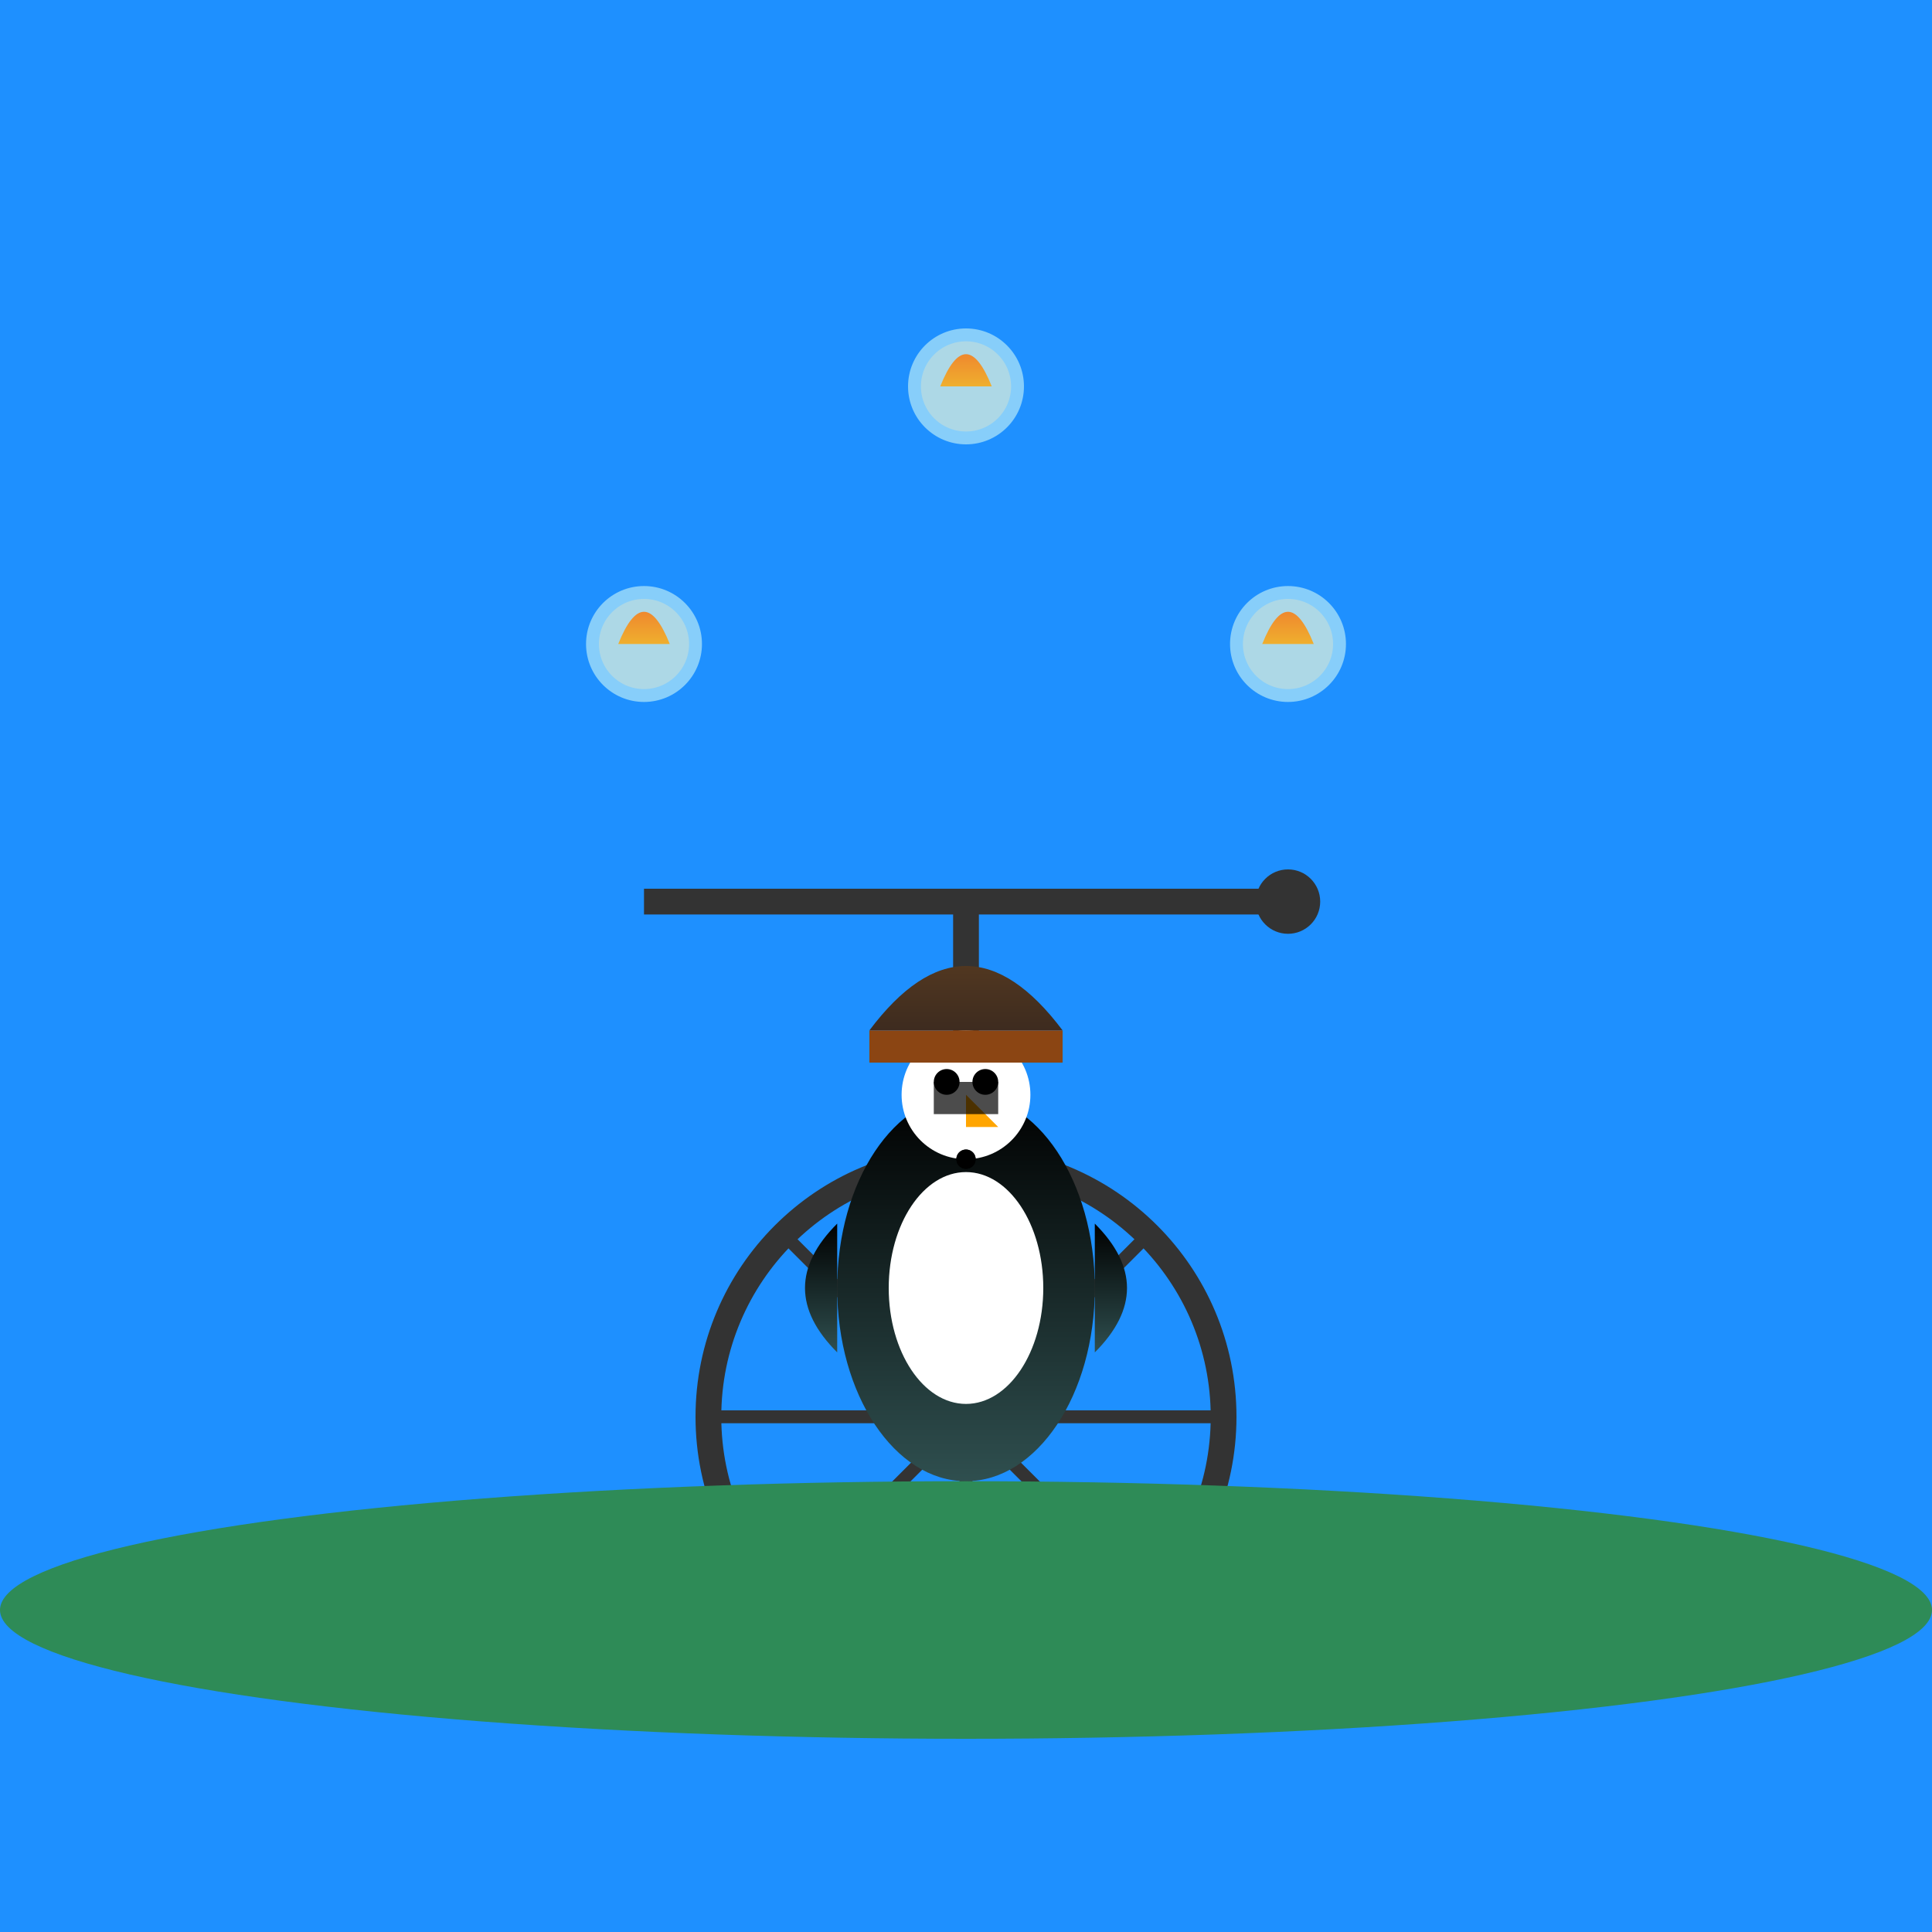 <svg viewBox="0 0 300 300" xmlns="http://www.w3.org/2000/svg">
  <rect x="0" y="0" width="300" height="300" fill="#808080" stroke="none"/>
  <!-- Background -->
  <defs>
    <radialGradient id="bgGradient" cx="150" cy="150" r="150" fx="150" fy="150">
      <stop offset="0%" stop-color="#87ceeb"/>
      <stop offset="100%" stop-color="#1e90ff"/>
    </radialGradient>
    <linearGradient id="flameGradient" x1="0%" y1="0%" x2="0%" y2="100%">
      <stop offset="0%" stop-color="#ff4500" />
      <stop offset="100%" stop-color="#ffa500" />
    </linearGradient>
    <linearGradient id="penguinGradient" x1="0%" y1="0%" x2="0%" y2="100%">
      <stop offset="0%" stop-color="#000000"/>
      <stop offset="100%" stop-color="#2f4f4f"/>
    </linearGradient>
    <linearGradient id="hatGradient" x1="0%" y1="0%" x2="0%" y2="100%">
      <stop offset="0%" stop-color="#654321"/>
      <stop offset="100%" stop-color="#3d2b1f"/>
    </linearGradient>
  </defs>
  
  <!-- Background -->
  <rect width="300" height="300" fill="url(#bgGradient)" />

  <!-- Unicycle -->
  <g transform="translate(150, 220)">
    <!-- Wheel -->
    <circle cx="0" cy="0" r="40" fill="none" stroke="#333" stroke-width="4"/>
    <!-- Spokes -->
    <g stroke="#333" stroke-width="2">
      <line x1="0" y1="0" x2="0" y2="-40"/>
      <line x1="0" y1="0" x2="28.28" y2="-28.28"/>
      <line x1="0" y1="0" x2="40" y2="0"/>
      <line x1="0" y1="0" x2="28.28" y2="28.28"/>
      <line x1="0" y1="0" x2="0" y2="40"/>
      <line x1="0" y1="0" x2="-28.28" y2="28.28"/>
      <line x1="0" y1="0" x2="-40" y2="0"/>
      <line x1="0" y1="0" x2="-28.28" y2="-28.28"/>
    </g>
    <!-- Frame -->
    <path d="M0,-40 L0,-80 L-50,-80" fill="none" stroke="#333" stroke-width="4"/>
    <path d="M0,-80 L50,-80" fill="none" stroke="#333" stroke-width="4"/>
    <!-- Pedal -->
    <circle cx="50" cy="-80" r="5" fill="#333"/>
  </g>
  
  <!-- Pirate Penguin -->
  <g transform="translate(150, 180)">
    <!-- Body -->
    <ellipse cx="0" cy="20" rx="20" ry="30" fill="url(#penguinGradient)"/>
    <!-- Belly -->
    <ellipse cx="0" cy="20" rx="12" ry="18" fill="#ffffff"/>
    <!-- Wings -->
    <path d="M-20,10 Q-30,20 -20,30" fill="url(#penguinGradient)"/>
    <path d="M20,10 Q30,20 20,30" fill="url(#penguinGradient)"/>
    <!-- Face -->
    <circle cx="0" cy="-10" r="10" fill="#ffffff"/>
    <circle cx="-3" cy="-12" r="2" fill="#000"/>
    <circle cx="3" cy="-12" r="2" fill="#000"/>
    <!-- Beak -->
    <polygon points="0,-10 5,-5 0,-5" fill="#ffa500"/>
    <!-- Eye Patch -->
    <path d="M-5,-12 l10,0 l0,5 l-10,0 Z" fill="#000" opacity="0.7"/>
    <line x1="5,-12" y1="-10" x2="10,-8" y2="-10" stroke="#000" stroke-width="1"/>
    <!-- Pirate Hat -->
    <path d="M-15,-20 Q0,-40 15,-20 Z" fill="url(#hatGradient)"/>
    <rect x="-15" y="-20" width="30" height="5" fill="#8b4513"/>
    <!-- Juggling Arms -->
    <g>
      <line x1="0" y1="0" x2="-30,-30" stroke="#000" stroke-width="3" stroke-linecap="round"/>
      <line x1="0" y1="0" x2="30,-30" stroke="#000" stroke-width="3" stroke-linecap="round"/>
    </g>
  </g>
  
  <!-- Juggling Snowballs -->
  <g>
    <!-- Left Snowball with Flame -->
    <g transform="translate(100, 100)">
      <circle cx="0" cy="0" r="8" fill="#add8e6" stroke="#87cefa" stroke-width="2"/>
      <path d="M-4,0 Q0,-10 4,0" fill="url(#flameGradient)" opacity="0.8"/>
    </g>
    <!-- Middle Snowball with Flame -->
    <g transform="translate(150, 60)">
      <circle cx="0" cy="0" r="8" fill="#add8e6" stroke="#87cefa" stroke-width="2"/>
      <path d="M-4,0 Q0,-10 4,0" fill="url(#flameGradient)" opacity="0.8"/>
    </g>
    <!-- Right Snowball with Flame -->
    <g transform="translate(200, 100)">
      <circle cx="0" cy="0" r="8" fill="#add8e6" stroke="#87cefa" stroke-width="2"/>
      <path d="M-4,0 Q0,-10 4,0" fill="url(#flameGradient)" opacity="0.8"/>
    </g>
  </g>
  
  <!-- Ground -->
  <ellipse cx="150" cy="250" rx="150" ry="20" fill="#2e8b57"/>
</svg>